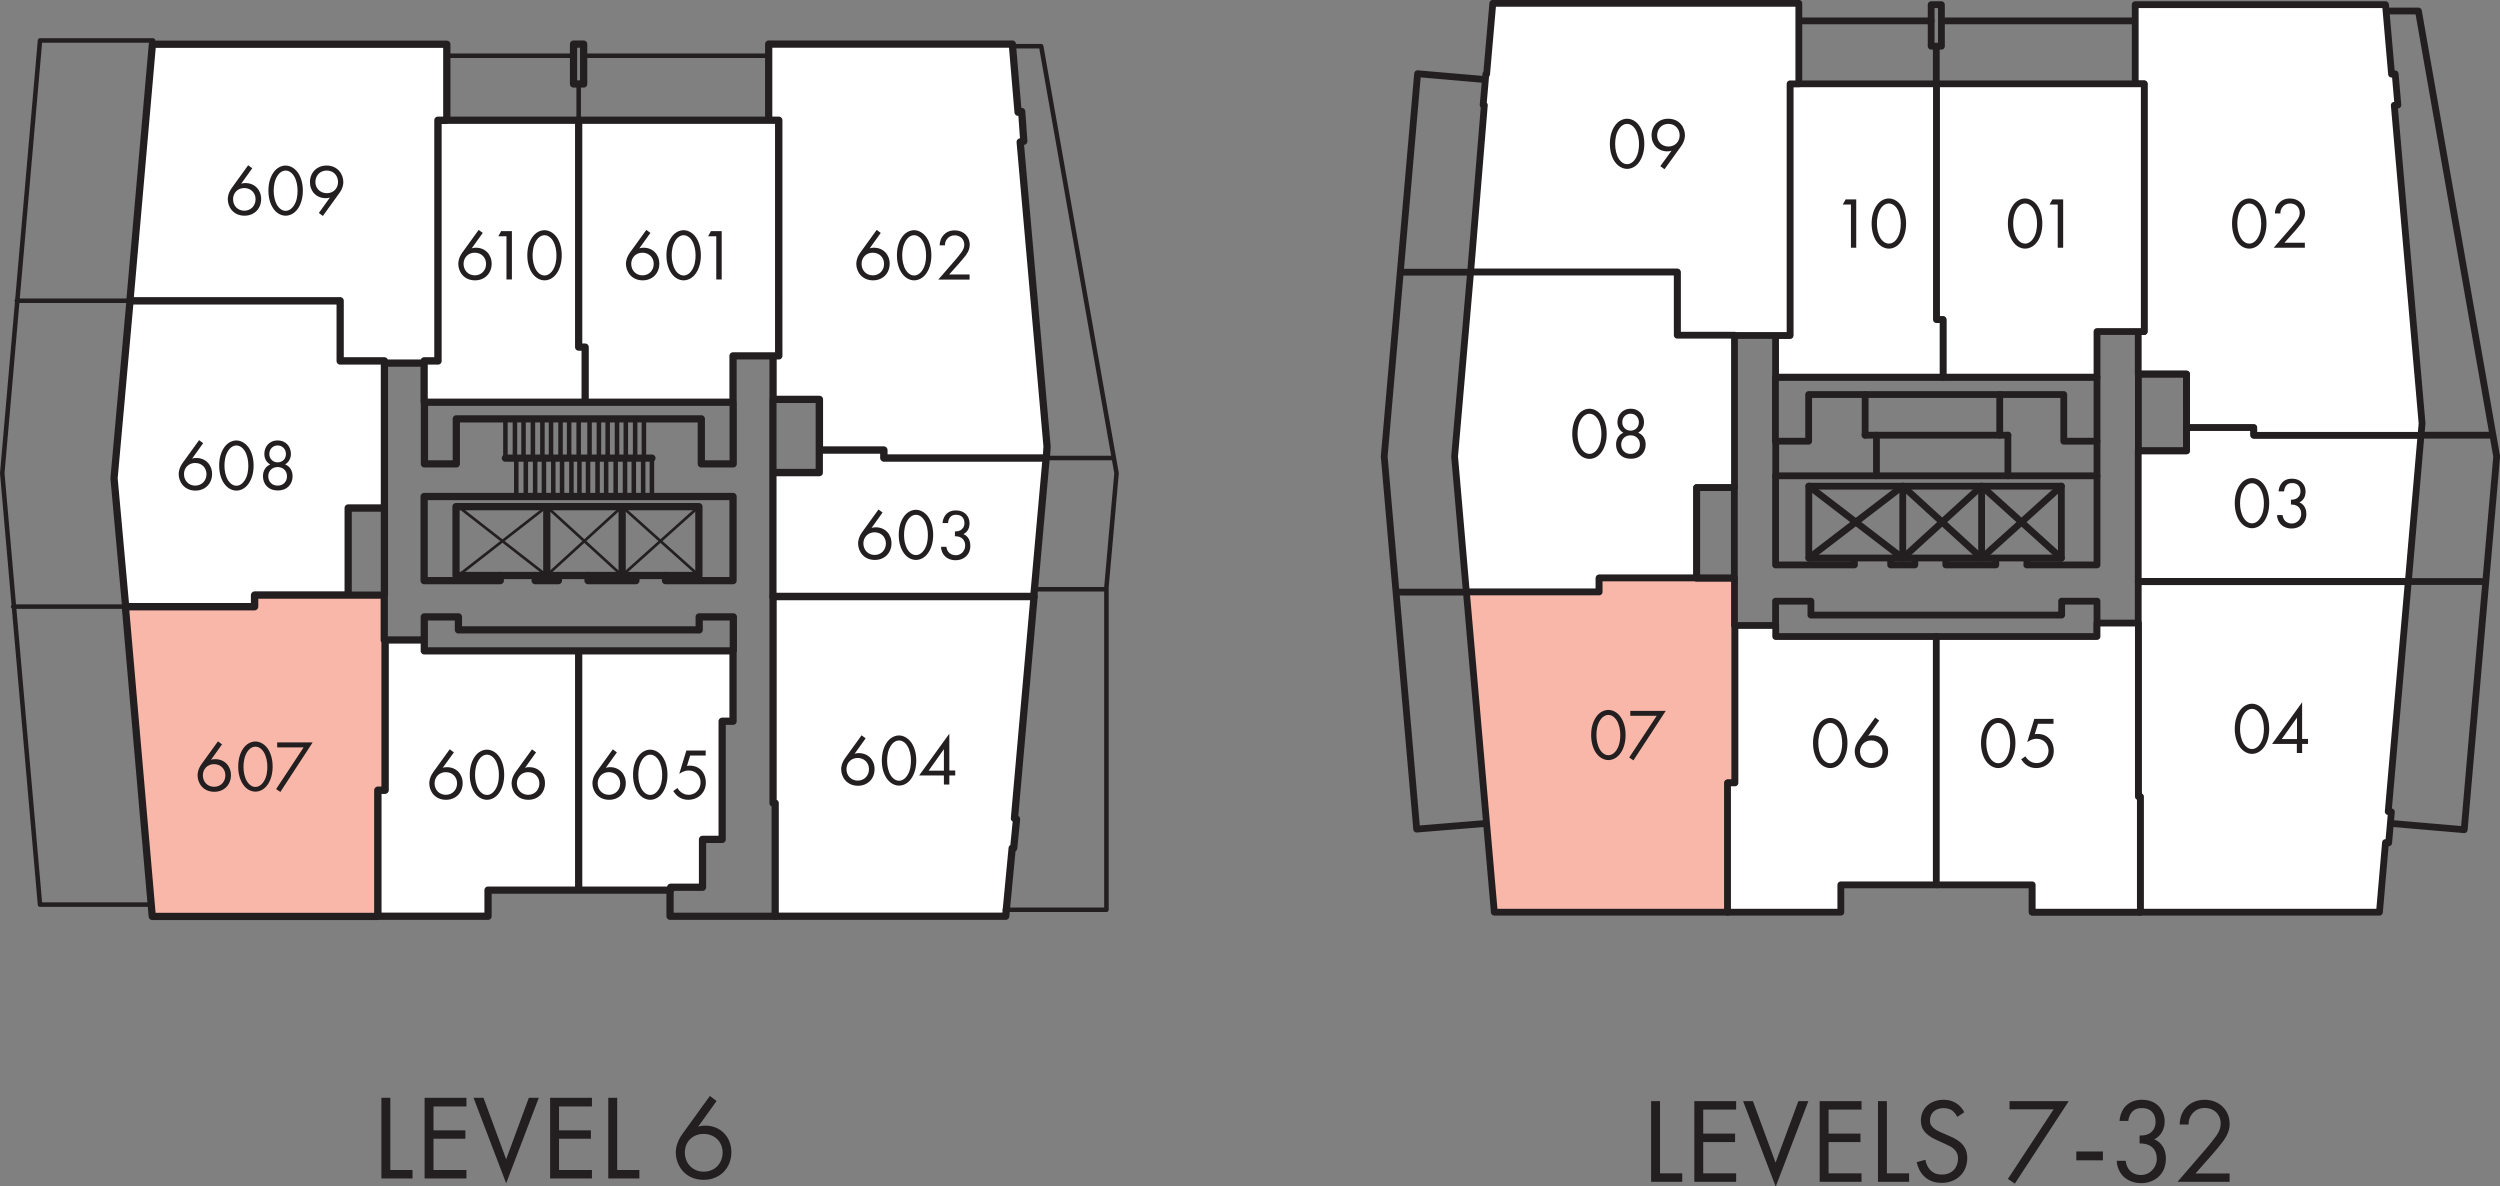<?xml version="1.0" encoding="UTF-8"?> <svg xmlns="http://www.w3.org/2000/svg" id="Layer_2" data-name="Layer 2" viewBox="0 0 165.51 78.55"><rect x="0" y="0" width="165.51" height="78.55" fill="#808080" stroke="none"/><defs><style> .cls-1 { stroke-width: .45px; } .cls-1, .cls-2, .cls-3, .cls-4, .cls-5 { fill: none; stroke-linecap: round; stroke-linejoin: round; } .cls-1, .cls-3, .cls-4, .cls-5 { stroke: #231f20; } .cls-2 { stroke: #939598; stroke-width: .35px; } .cls-3 { stroke-width: .3px; } .cls-6 { fill: #f8b7a9; } .cls-6, .cls-7, .cls-8 { stroke-width: 0px; } .cls-4 { stroke-width: .48px; } .cls-7 { fill: #231f20; } .cls-8 { fill: #fff; } .cls-5 { stroke-width: .18px; } </style></defs><g id="Layer_1-2" data-name="Layer 1"><g><path class="cls-7" d="M46.59,77.57c-.74,0-1.25-.56-1.25-1.27s.51-1.23,1.24-1.23,1.26.52,1.26,1.23-.51,1.27-1.25,1.27M47,72.55l-1.82,2.52c-.4.56-.44,1.02-.44,1.22,0,.84.59,1.82,1.85,1.82,1.06,0,1.83-.77,1.83-1.83,0-.99-.7-1.76-1.73-1.76-.17,0-.32.02-.47.07l1.22-1.7-.45-.34ZM40.27,72.68v5.34h2.06v-.56h-1.47v-4.78h-.59ZM39.19,72.68h-2.77v5.34h2.77v-.56h-2.18v-2.07h2.11v-.56h-2.11v-1.58h2.18v-.56ZM31.35,72.68l2.16,5.66,2.16-5.66h-.66l-1.5,4.07-1.5-4.07h-.65ZM30.88,72.68h-2.77v5.34h2.77v-.56h-2.18v-2.07h2.11v-.56h-2.11v-1.58h2.18v-.56ZM25.25,72.68v5.34h2.06v-.56h-1.47v-4.78h-.59Z"></path><polygon class="cls-8" points="44.58 58.98 44.58 58.79 46.69 58.79 46.69 55.62 47.99 55.62 47.99 47.79 48.71 47.79 48.71 43.14 38.49 43.14 38.49 58.98 44.58 58.98"></polygon><polygon class="cls-8" points="54.42 26.48 54.42 29.84 58.69 29.84 58.69 30.37 69.45 30.37 69.49 29.6 67.72 9.44 67.96 9.39 67.81 7.43 67.57 7.48 67.2 3.11 67.19 3.11 67.2 3.11 67.19 2.96 51.06 2.96 51.06 3.73 51.06 8 51.73 8 51.73 23.6 51.35 23.6 51.35 26.48 51.35 26.48 54.42 26.48 54.42 26.48"></polygon><polygon class="cls-8" points="51.73 8 51.06 8 38.49 8 38.49 23.03 38.92 23.03 38.92 26.68 48.71 26.68 48.71 23.6 51.35 23.6 51.73 23.6 51.73 8"></polygon><polygon class="cls-8" points="29.17 23.94 29.17 8 29.75 8 29.75 3.73 29.75 3.73 29.75 3.73 29.75 2.96 10.26 2.96 8.77 19.96 22.69 19.96 22.69 23.94 25.62 23.94 25.62 24.08 28.26 24.08 28.26 23.94 29.17 23.94"></polygon><polygon class="cls-6" points="17.03 40.21 8.49 40.21 10.2 59.94 10.21 59.94 10.2 59.94 10.26 60.71 25.19 60.71 25.19 52.36 25.67 52.36 25.67 42.42 25.62 42.42 25.62 39.44 23.22 39.44 17.03 39.44 17.03 40.21"></polygon><polygon class="cls-8" points="22.69 23.94 22.69 19.96 8.77 19.96 7.72 31.72 8.49 40.21 8.49 40.21 17.03 40.21 17.03 39.44 23.22 39.44 23.22 39.44 23.22 33.68 25.62 33.68 25.62 24.08 25.62 23.94 22.69 23.94"></polygon><polygon class="cls-8" points="38.92 23.03 38.49 23.03 38.49 8 29.75 8 29.17 8 29.17 23.94 28.26 23.94 28.26 24.08 28.26 26.68 28.26 26.68 38.92 26.68 38.92 23.03"></polygon><polygon class="cls-8" points="68.63 39.54 69.45 30.37 58.69 30.37 58.69 29.84 54.42 29.84 54.42 31.33 54.42 31.33 54.42 31.33 51.35 31.33 51.35 39.54 51.35 39.54 51.83 39.54 68.63 39.54"></polygon><rect class="cls-7" x="54.42" y="29.84" width="0" height="1.49"></rect><rect class="cls-7" x="54.42" y="26.48" width="0" height="3.36"></rect><polygon class="cls-8" points="25.67 52.36 25.19 52.36 25.19 60.71 25.19 60.71 32.49 60.71 32.49 58.98 38.49 58.98 38.49 58.98 38.49 43.14 28.26 43.14 28.26 42.42 25.67 42.42 25.67 52.36"></polygon><polygon class="cls-8" points="67.29 56.19 67.48 54.28 67.33 54.23 68.63 39.54 68.63 39.54 51.83 39.54 51.35 39.54 51.35 53.22 51.49 53.22 51.49 60.71 66.76 60.71 66.8 60.27 66.71 60.27 66.8 60.27 67.19 56.19 67.29 56.19"></polygon><path class="cls-4" d="M44.07,38.44h4.46v-5.57h-20.45v5.57h5.04v-.34h-2.93v-4.56h16.08v4.56h-2.21v.34ZM28.09,26.63h20.45v4.08h-2.11v-2.98h-16.22v2.98h-2.11v-4.08ZM43.16,30.33h-9.7M35.43,38.1h1.54v.34h-1.54v-.34ZM38.93,38.1h3.17v.34h-3.17v-.34ZM25.01,60.66h7.3v-1.73h6v-15.84h-10.22v-.72h-2.59v9.94h-.48v8.35ZM44.36,58.93v1.73h6.96M28.09,42.28v-1.44h2.26v.86h15.94v-.86h2.26v2.26M51.17,26.44h3.07v4.85h-3.07v-4.85ZM23.05,33.64h2.4v5.76h-2.4v-5.76ZM38.31,58.93v-15.84h10.22v4.66h-.72v7.82h-1.3v3.17h-2.11v.19h-6.1ZM68.45,39.49h-17.28v-8.21h3.07v-1.49h4.27v.53h10.75l-.82,9.17ZM69.27,30.33h-10.75v-.53h-4.27v-3.36h-3.07v-2.88h.38V7.96h-.67V2.92h16.13l.38,4.51.24-.05.14,1.97-.24.05,1.78,20.16-.05.77ZM51.56,7.96h-13.25v15.02h.43v3.65h9.79v-3.07h3.02V7.96ZM38.31,7.96v15.02h.43v3.65h-10.66v-2.74h.91V7.96h9.31ZM29,7.96v15.94h-.91v.14h-2.64v-.14h-2.93v-3.98h-13.92l1.49-16.99h19.49v5.04h-.58ZM8.6,19.91h13.92v3.98h2.93v9.74h-2.4v5.76h-6.19v.77h-8.54l-.77-8.5,1.06-11.76ZM8.31,40.17h8.54v-.77h8.59v2.98h.05v9.94h-.48v8.35h-14.93l-1.78-20.5Z"></path><path class="cls-3" d="M34.18,30.33v2.54M43.16,30.33v2.54M42.63,27.73v2.59M33.46,27.73v2.59M34.09,27.73v2.59M34.66,27.73v2.59M35.28,27.73v2.59M35.91,27.73v2.59M36.48,27.73v2.59M37.11,27.73v2.59M37.68,27.73v2.59M38.31,27.73v2.59M39.03,27.73v2.59M39.65,27.73v2.59M40.23,27.73v2.59M40.85,27.73v2.59M41.43,27.73v2.59M42.05,27.73v2.59M42.58,30.33v2.54M41.96,30.33v2.54M41.38,30.33v2.54M40.76,30.33v2.54M40.13,30.33v2.54M39.56,30.33v2.54M38.93,30.33v2.54M38.36,30.33v2.54M37.83,30.33v2.54M37.21,30.33v2.54M36.63,30.33v2.54M36.01,30.33v2.54M35.43,30.33v2.54M34.81,30.33v2.54"></path><path class="cls-4" d="M33.13,38.1h2.3M36.96,38.1h1.97M42.1,38.1h1.97"></path><path class="cls-5" d="M30.34,33.54l5.85,4.56,4.99-4.56,5.09,4.56M30.34,38.1l5.85-4.56,4.99,4.56,5.09-4.56"></path><path class="cls-4" d="M36.2,38.1v-4.56M41.19,38.1v-4.56"></path><path class="cls-3" d="M10.13,2.92v-.24H2.65L.15,31.33l2.5,28.56h7.39M.87,40.16h7.44M8.6,19.91H1.11M67.01,3.06h1.92l4.99,28.27-.67,7.54v21.36h-6.72M73.25,39.01h-4.75M73.72,30.32h-4.68M29.57,3.69h8.4M38.64,3.69h12.24M38.31,7.96v-2.4"></path><path class="cls-4" d="M67.01,56.15l-.43,4.51h-15.26v-7.49h-.14v-13.68h17.28l-1.3,14.69.14.05-.19,1.92h-.1ZM37.97,2.92h.67v2.64h-.67v-2.64Z"></path><path class="cls-7" d="M36.05,15.57c.16,0,.38.09.55.36.17.27.24.64.24.98s-.06.7-.24.97c-.17.27-.39.36-.55.36s-.38-.09-.55-.36c-.17-.27-.24-.64-.24-.97s.06-.7.24-.98c.17-.27.39-.36.55-.36M36.05,18.56c.26,0,.58-.12.82-.48.21-.31.32-.72.32-1.18s-.11-.87-.32-1.18c-.25-.35-.57-.48-.82-.48s-.58.12-.82.48c-.21.31-.32.72-.32,1.18s.11.87.32,1.18c.25.36.57.48.82.48M33.54,18.5h.35v-3.2h-.71l-.19.34h.54v2.87ZM31.44,18.23c-.45,0-.75-.34-.75-.76s.31-.74.74-.74.75.31.75.74-.31.76-.75.76M31.69,15.22l-1.09,1.51c-.24.34-.26.62-.26.74,0,.5.35,1.09,1.11,1.09.64,0,1.1-.46,1.1-1.1,0-.6-.42-1.06-1.04-1.06-.1,0-.19.01-.28.04l.73-1.02-.27-.2Z"></path><path class="cls-7" d="M47.42,18.5h.36v-3.2h-.71l-.19.34h.54v2.87ZM45.26,15.57c.16,0,.38.09.55.36.17.27.24.64.24.98s-.06.7-.24.97c-.17.27-.39.36-.55.36s-.38-.09-.55-.36c-.17-.27-.24-.64-.24-.97s.06-.7.24-.98c.17-.27.39-.36.55-.36M45.26,18.56c.25,0,.58-.12.82-.48.21-.31.32-.72.32-1.18s-.11-.87-.32-1.18c-.24-.35-.57-.48-.82-.48s-.58.12-.82.48c-.21.31-.32.72-.32,1.18s.11.87.32,1.18c.24.36.57.48.82.48M42.54,18.23c-.45,0-.75-.34-.75-.76s.31-.74.74-.74.75.31.75.74-.31.76-.75.76M42.79,15.22l-1.09,1.51c-.24.34-.26.62-.26.74,0,.5.36,1.09,1.11,1.09.64,0,1.1-.46,1.1-1.1,0-.6-.42-1.06-1.04-1.06-.1,0-.19.01-.28.04l.73-1.02-.27-.2Z"></path><path class="cls-7" d="M64.19,18.5v-.33h-1.35l.67-.75c.13-.15.3-.35.44-.53.19-.27.25-.47.25-.69,0-.55-.42-.95-.99-.95-.4,0-.62.17-.76.33-.12.14-.23.34-.24.66h.35c0-.16.04-.28.11-.38.12-.18.31-.28.53-.28.38,0,.64.26.64.62,0,.13-.03.28-.18.49-.08.12-.29.37-.37.47l-1.17,1.35h2.07ZM60.52,15.57c.16,0,.38.09.55.36.17.27.24.64.24.98s-.06.7-.24.97c-.17.27-.39.36-.55.36s-.38-.09-.55-.36c-.17-.27-.24-.64-.24-.97s.06-.7.24-.98c.17-.27.39-.36.55-.36M60.52,18.56c.25,0,.58-.12.82-.48.21-.31.32-.72.32-1.18s-.11-.87-.32-1.18c-.25-.35-.57-.48-.82-.48s-.58.12-.82.48c-.21.31-.32.72-.32,1.18s.11.87.32,1.18c.25.36.57.48.82.48M57.79,18.23c-.45,0-.75-.34-.75-.76s.31-.74.74-.74.75.31.75.74-.31.76-.75.76M58.04,15.22l-1.09,1.51c-.24.34-.26.62-.26.74,0,.5.36,1.09,1.11,1.09.64,0,1.1-.46,1.1-1.1,0-.6-.42-1.06-1.04-1.06-.1,0-.19.01-.28.04l.73-1.02-.27-.2Z"></path><path class="cls-7" d="M21.63,11.29c.45,0,.75.34.75.76s-.31.74-.74.74-.76-.31-.76-.74.31-.76.75-.76M21.38,14.29l1.09-1.51c.24-.33.26-.61.26-.73,0-.5-.36-1.09-1.11-1.09-.64,0-1.1.46-1.1,1.1,0,.6.42,1.06,1.04,1.06.1,0,.19-.01.28-.04l-.73,1.02.27.2ZM18.91,11.29c.16,0,.38.09.55.36.17.27.24.64.24.98s-.06.7-.24.97c-.17.27-.39.36-.55.36s-.38-.09-.55-.36c-.17-.27-.24-.64-.24-.97s.06-.7.24-.98c.17-.27.39-.36.55-.36M18.91,14.28c.25,0,.58-.12.82-.48.21-.31.32-.72.32-1.18s-.11-.87-.32-1.18c-.24-.35-.57-.48-.82-.48s-.58.12-.82.48c-.21.31-.32.72-.32,1.18s.11.87.32,1.18c.24.36.57.48.82.48M16.18,13.95c-.45,0-.75-.34-.75-.76s.31-.74.74-.74.75.31.75.74-.31.76-.75.76M16.43,10.94l-1.09,1.51c-.24.34-.26.62-.26.74,0,.5.35,1.09,1.11,1.09.64,0,1.1-.46,1.1-1.1,0-.6-.42-1.06-1.04-1.06-.1,0-.19.01-.28.04l.73-1.02-.27-.2Z"></path><path class="cls-7" d="M18.38,32.15c-.37,0-.62-.26-.62-.62s.26-.61.62-.61.62.25.62.61-.25.62-.62.62M18.38,30.61c-.31,0-.55-.24-.55-.55,0-.35.26-.57.55-.57s.55.22.55.57c0,.32-.23.55-.55.55M18.87,30.75c.25-.15.39-.4.39-.7,0-.46-.31-.89-.88-.89s-.88.43-.88.89c0,.3.13.55.39.7-.33.14-.48.44-.48.78,0,.5.33.94.98.94s.98-.44.98-.94c0-.35-.16-.64-.48-.78M15.65,29.49c.16,0,.38.09.55.36.17.27.24.64.24.98s-.06.7-.24.97c-.17.27-.39.36-.55.36s-.38-.09-.55-.36c-.17-.27-.24-.64-.24-.97s.06-.7.24-.98c.17-.27.39-.36.55-.36M15.65,32.48c.25,0,.58-.12.82-.48.21-.31.32-.72.32-1.18s-.11-.87-.32-1.18c-.25-.35-.57-.48-.82-.48s-.58.12-.82.48c-.21.31-.32.72-.32,1.18s.11.87.32,1.18c.25.36.57.48.82.48M12.93,32.15c-.45,0-.75-.34-.75-.76s.31-.74.74-.74.75.31.75.74-.31.76-.75.76M13.18,29.14l-1.09,1.51c-.24.34-.26.62-.26.74,0,.5.36,1.09,1.11,1.09.64,0,1.1-.46,1.1-1.1,0-.6-.42-1.06-1.04-1.06-.1,0-.19.01-.28.04l.73-1.02-.27-.2Z"></path><path class="cls-7" d="M18.28,52.24l.28.19,2.14-3.28h-2.35v.33h1.75l-1.82,2.76ZM16.91,49.43c.16,0,.38.09.55.36.17.27.24.64.24.98s-.06.7-.24.97c-.17.27-.39.36-.55.36s-.38-.09-.55-.36c-.17-.27-.24-.64-.24-.97s.06-.7.24-.98c.17-.27.39-.36.55-.36M16.91,52.41c.25,0,.58-.12.82-.48.21-.31.32-.72.32-1.18s-.11-.87-.32-1.18c-.24-.35-.57-.48-.82-.48s-.58.12-.82.48c-.21.31-.32.72-.32,1.18s.11.87.32,1.18c.24.36.57.48.82.48M14.18,52.09c-.45,0-.75-.34-.75-.76s.31-.74.74-.74.75.31.75.74-.31.76-.75.76M14.43,49.08l-1.09,1.51c-.24.34-.26.62-.26.74,0,.5.35,1.09,1.11,1.09.64,0,1.1-.46,1.1-1.1,0-.6-.42-1.06-1.04-1.06-.1,0-.19.01-.28.04l.73-1.02-.27-.2Z"></path><path class="cls-7" d="M34.97,52.62c-.45,0-.75-.34-.75-.76s.31-.74.74-.74.75.31.75.74-.31.76-.75.76M35.22,49.61l-1.09,1.51c-.24.34-.26.62-.26.74,0,.5.35,1.09,1.11,1.09.64,0,1.1-.46,1.1-1.1,0-.6-.42-1.06-1.04-1.06-.1,0-.19.01-.28.04l.73-1.02-.27-.2ZM32.24,49.96c.16,0,.38.09.55.36.17.27.24.64.24.98s-.06.7-.24.97c-.17.27-.39.36-.55.36s-.38-.09-.55-.36c-.17-.27-.24-.64-.24-.97s.06-.7.24-.98c.17-.27.39-.36.55-.36M32.24,52.95c.25,0,.58-.12.82-.48.21-.31.32-.72.32-1.18s-.11-.87-.32-1.18c-.24-.35-.57-.48-.82-.48s-.58.12-.82.48c-.21.31-.32.72-.32,1.18s.11.87.32,1.18c.24.36.57.48.82.48M29.52,52.62c-.45,0-.75-.34-.75-.76s.31-.74.74-.74.75.31.75.74-.31.76-.75.76M29.77,49.61l-1.09,1.51c-.24.34-.26.62-.26.74,0,.5.35,1.09,1.11,1.09.64,0,1.1-.46,1.1-1.1,0-.6-.42-1.06-1.04-1.06-.1,0-.19.01-.28.04l.74-1.02-.27-.2Z"></path><path class="cls-7" d="M46.71,49.69h-1.27l-.47,1.54c.29-.2.5-.22.62-.22.46,0,.79.33.79.79s-.34.82-.79.82c-.22,0-.38-.08-.52-.19-.1-.08-.16-.15-.22-.26l-.28.2c.08.13.18.24.28.33.22.18.46.25.71.25.63,0,1.17-.44,1.17-1.15,0-.62-.41-1.11-1.05-1.11-.08,0-.14,0-.2.02l.21-.69h1.03v-.33ZM43.05,49.96c.16,0,.38.09.55.36.17.27.24.64.24.98s-.06.7-.24.97c-.17.27-.39.36-.55.36s-.38-.09-.55-.36c-.17-.27-.24-.64-.24-.97s.06-.7.24-.98c.17-.27.39-.36.55-.36M43.05,52.95c.25,0,.58-.12.82-.48.21-.31.32-.72.32-1.18s-.11-.87-.32-1.18c-.24-.35-.57-.48-.82-.48s-.58.12-.82.48c-.21.31-.32.72-.32,1.18s.11.87.32,1.18c.24.36.57.48.82.48M40.32,52.62c-.45,0-.75-.34-.75-.76s.31-.74.74-.74.75.31.75.74-.31.76-.75.76M40.57,49.61l-1.09,1.51c-.24.34-.26.62-.26.74,0,.5.36,1.09,1.11,1.09.64,0,1.1-.46,1.1-1.1,0-.6-.42-1.06-1.04-1.06-.1,0-.19.01-.28.04l.73-1.02-.27-.2Z"></path><path class="cls-7" d="M61.48,51.02l1.01-1.42v1.42h-1.01ZM62.85,48.57l-2,2.77h1.64v.6h.36v-.6h.39v-.33h-.39v-2.45ZM59.52,49.02c.16,0,.38.09.55.36.17.27.24.64.24.98s-.06.7-.24.97c-.17.27-.39.36-.55.36s-.38-.09-.55-.36c-.17-.27-.24-.64-.24-.97s.06-.7.24-.98c.17-.27.39-.36.55-.36M59.52,52.01c.25,0,.58-.12.82-.48.21-.31.32-.72.32-1.18s-.11-.87-.32-1.18c-.25-.35-.57-.48-.82-.48s-.58.12-.82.48c-.21.31-.32.72-.32,1.18s.11.87.32,1.18c.25.36.57.48.82.48M56.79,51.68c-.45,0-.75-.34-.75-.76s.31-.74.74-.74.75.31.75.74-.31.76-.75.76M57.04,48.68l-1.09,1.51c-.24.34-.26.62-.26.74,0,.5.36,1.09,1.11,1.09.64,0,1.1-.46,1.1-1.1,0-.6-.42-1.06-1.04-1.06-.1,0-.19.01-.28.04l.73-1.02-.27-.2Z"></path><path class="cls-7" d="M62.77,34.6c0-.13.06-.26.12-.34.12-.16.28-.18.41-.18.39,0,.55.26.55.55s-.17.42-.27.48c-.1.05-.24.08-.36.07v.32c.12,0,.26.02.36.07.24.11.32.36.32.54,0,.36-.27.65-.63.65-.2,0-.39-.09-.5-.24-.06-.09-.1-.21-.12-.32h-.35c0,.12.02.22.07.34.17.41.56.55.89.55.55,0,.98-.36.98-.96,0-.55-.35-.73-.46-.77.33-.16.41-.48.41-.71,0-.44-.3-.86-.9-.86-.19,0-.53.04-.74.37-.08.13-.14.29-.15.47h.36ZM60.64,34.08c.16,0,.38.09.55.36.17.27.24.64.24.98s-.06.7-.24.97c-.17.27-.39.36-.55.36s-.38-.09-.55-.36c-.17-.27-.24-.64-.24-.97s.06-.7.24-.98c.17-.27.39-.36.55-.36M60.64,37.07c.25,0,.58-.12.82-.48.21-.31.32-.72.32-1.18s-.11-.87-.32-1.18c-.24-.35-.57-.48-.82-.48s-.58.12-.82.48c-.21.31-.32.72-.32,1.18s.11.87.32,1.18c.24.36.57.48.82.48M57.91,36.74c-.45,0-.75-.34-.75-.76s.31-.74.74-.74.75.31.75.74-.31.76-.75.76M58.16,33.73l-1.09,1.51c-.24.34-.26.62-.26.74,0,.5.35,1.09,1.11,1.09.64,0,1.1-.46,1.1-1.1,0-.6-.42-1.06-1.04-1.06-.1,0-.19.01-.28.04l.73-1.02-.27-.2Z"></path></g><g><path class="cls-7" d="M147.61,78.23v-.54h-2.26l1.11-1.26c.22-.25.5-.58.73-.89.32-.46.42-.78.42-1.14,0-.92-.7-1.59-1.65-1.59-.66,0-1.04.29-1.26.54-.21.24-.38.57-.4,1.1h.59c0-.27.07-.47.18-.63.2-.3.51-.47.89-.47.63,0,1.06.44,1.06,1.04,0,.22-.06.47-.3.82-.13.19-.49.62-.62.78l-1.94,2.25h3.45ZM140.9,74.22c.02-.22.1-.42.21-.56.21-.26.47-.3.69-.3.66,0,.91.44.91.91s-.28.71-.45.79c-.17.09-.4.13-.61.11v.53c.21,0,.44.03.61.11.41.18.53.59.53.9,0,.59-.46,1.08-1.05,1.08-.34,0-.65-.14-.82-.4-.1-.14-.17-.34-.19-.54h-.59c0,.19.04.37.12.56.29.69.94.92,1.49.92.91,0,1.64-.61,1.64-1.61,0-.92-.58-1.22-.77-1.29.54-.27.69-.8.69-1.18,0-.74-.5-1.44-1.5-1.44-.32,0-.89.07-1.24.62-.14.22-.23.49-.25.78h.59ZM137.46,76.82h1.76v-.59h-1.76v.59ZM132.93,78.05l.46.31,3.57-5.46h-3.92v.54h2.92l-3.03,4.61ZM130.05,73.64c-.12-.23-.3-.45-.52-.59-.26-.17-.53-.24-.86-.24-.86,0-1.5.55-1.5,1.37,0,.4.14.65.37.87.24.23.5.34.71.44l.48.22c.28.13.49.22.64.37.19.18.26.38.26.62,0,.54-.34,1.06-1.07,1.06-.27,0-.54-.06-.77-.3-.15-.16-.28-.4-.32-.68l-.58.16c.07.32.23.69.5.94.37.36.81.43,1.16.43.96,0,1.69-.65,1.69-1.64,0-.38-.11-.7-.38-.97-.22-.22-.51-.37-.82-.5l-.51-.22c-.2-.09-.4-.18-.56-.34-.15-.14-.2-.26-.2-.46,0-.5.37-.82.9-.82.3,0,.5.1.6.18.12.1.24.26.31.4l.47-.31ZM124.33,72.9v5.34h2.06v-.56h-1.47v-4.78h-.59ZM123.24,72.9h-2.77v5.34h2.77v-.56h-2.18v-2.07h2.11v-.56h-2.11v-1.59h2.18v-.56ZM115.4,72.9l2.16,5.66,2.16-5.66h-.66l-1.51,4.07-1.5-4.07h-.65ZM114.94,72.9h-2.77v5.34h2.77v-.56h-2.18v-2.07h2.11v-.56h-2.11v-1.59h2.18v-.56ZM109.31,72.9v5.34h2.06v-.56h-1.47v-4.78h-.59Z"></path><polygon class="cls-8" points="160.27 28.81 149.22 28.81 149.22 28.3 144.76 28.3 144.76 29.85 141.57 29.85 141.57 38.5 142.05 38.5 159.43 38.5 160.27 28.81"></polygon><polygon class="cls-2" points="160.28 28.81 149.21 28.81 149.21 28.29 144.76 28.29 144.76 29.84 141.56 29.84 141.56 38.51 142.05 38.51 159.43 38.51 160.28 28.81"></polygon><path class="cls-1" d="M119.75,36.95l6.22-4.77,5.22,4.77,5.28-4.77M119.75,32.18l6.22,4.77,5.22-4.77,5.28,4.77"></path><path class="cls-1" d="M138.83,31.5v-2.29M117.56,31.5v-2.29M92.7,18.02h4.67M92.42,39.2h4.67M98.34,5.27l-4.49-.39-2.21,25.34,2.15,24.67,4.63-.38M157.97.73h2.14l5.18,29.49-2.15,24.71-4.88-.42M128.19,5.55v-2.49M128.54,1.38h12.83M119.08,1.38h8.77M165.04,28.81h-4.76M164.57,38.5h-5.13M124.23,28.81v2.69M123.48,26.12v2.69M132.39,26.12v2.69M132.93,28.81v2.69"></path><polygon class="cls-8" points="158.11 53.73 159.44 38.49 142.05 38.49 141.56 38.49 141.56 52.74 141.69 52.74 141.69 60.39 157.53 60.39 157.93 55.78 158.14 55.8 158.32 53.75 158.11 53.73"></polygon><polygon class="cls-1" points="158.11 53.73 159.44 38.49 142.05 38.49 141.56 38.49 141.56 52.74 141.69 52.74 141.69 60.39 157.53 60.39 157.93 55.78 158.14 55.8 158.32 53.75 158.11 53.73"></polygon><polygon class="cls-1" points="159.44 38.51 141.56 38.51 141.56 29.84 144.75 29.84 144.75 28.29 149.21 28.29 149.21 28.8 160.28 28.8 159.44 38.51"></polygon><polygon class="cls-8" points="160.28 28.82 149.21 28.82 149.21 28.3 144.76 28.3 144.75 24.77 141.56 24.77 141.56 21.95 141.94 21.95 141.94 5.55 141.36 5.55 141.36 .31 157.93 .31 158.33 4.91 158.57 4.89 158.75 6.95 158.51 6.97 160.35 28.03 160.28 28.82"></polygon><polygon class="cls-1" points="160.28 28.82 149.21 28.82 149.21 28.3 144.76 28.3 144.75 24.77 141.56 24.77 141.56 21.95 141.94 21.95 141.94 5.55 141.36 5.55 141.36 .31 157.93 .31 158.33 4.91 158.57 4.89 158.75 6.95 158.51 6.97 160.35 28.03 160.28 28.82"></polygon><polygon class="cls-8" points="141.96 5.55 128.19 5.55 128.19 21.16 128.63 21.16 128.63 24.98 138.83 24.98 138.83 21.95 141.96 21.95 141.96 5.55"></polygon><polygon class="cls-1" points="141.96 5.55 128.19 5.55 128.19 21.16 128.63 21.16 128.63 24.98 138.83 24.98 138.83 21.95 141.96 21.95 141.96 5.55"></polygon><polygon class="cls-8" points="128.2 5.55 128.2 21.16 128.64 21.16 128.64 24.98 117.55 24.98 117.55 22.2 118.49 22.2 118.49 5.55 128.2 5.55"></polygon><polygon class="cls-1" points="128.2 5.55 128.2 21.16 128.64 21.16 128.64 24.98 117.55 24.98 117.55 22.2 118.49 22.2 118.49 5.55 128.2 5.55"></polygon><polygon class="cls-8" points="98.42 4.91 98.83 .22 119.09 .22 119.09 5.55 118.51 5.55 118.51 22.21 111.04 22.21 111.04 18.02 97.36 18.02 98.27 6.96 98.19 6.95 98.37 4.9 98.42 4.91"></polygon><polygon class="cls-1" points="98.42 4.91 98.83 .22 119.09 .22 119.09 5.55 118.51 5.55 118.51 22.21 111.04 22.21 111.04 18.02 97.36 18.02 98.27 6.96 98.19 6.95 98.37 4.9 98.42 4.91"></polygon><polygon class="cls-8" points="97.36 18.01 111.04 18.01 111.04 22.19 114.83 22.19 114.83 32.28 112.33 32.28 112.33 38.28 105.87 38.28 105.87 39.21 97.08 39.21 96.3 30.22 97.36 18.01"></polygon><polygon class="cls-1" points="97.36 18.01 111.04 18.01 111.04 22.19 114.83 22.19 114.83 32.28 112.33 32.28 112.33 38.28 105.87 38.28 105.87 39.21 97.08 39.21 96.3 30.22 97.36 18.01"></polygon><polygon class="cls-6" points="97.08 39.19 105.87 39.19 105.87 38.26 114.83 38.26 114.83 41.41 114.87 41.41 114.87 51.83 114.39 51.83 114.39 60.39 98.93 60.39 97.08 39.19"></polygon><polygon class="cls-1" points="97.08 39.19 105.87 39.19 105.87 38.26 114.83 38.26 114.83 41.41 114.87 41.41 114.87 51.83 114.39 51.83 114.39 60.39 98.93 60.39 97.08 39.19"></polygon><path class="cls-1" d="M141.57,29.85h3.19v-5.09h-3.19v5.09ZM112.32,32.28h2.5v6h-2.5v-6Z"></path><polygon class="cls-8" points="114.37 60.39 121.87 60.39 121.87 58.58 128.21 58.58 128.21 42.14 117.56 42.14 117.56 41.41 114.86 41.41 114.86 51.83 114.37 51.83 114.37 60.39"></polygon><polygon class="cls-1" points="114.37 60.39 121.87 60.39 121.87 58.58 128.21 58.58 128.21 42.14 117.56 42.14 117.56 41.41 114.86 41.41 114.86 51.83 114.37 51.83 114.37 60.39"></polygon><path class="cls-1" d="M127.85.31h.68v2.75h-.68V.31ZM131.19,36.94v-4.75M125.97,36.94v-4.75M132.13,36.94h2.05M126.77,36.94h2.05M122.77,36.94h2.4M132.93,28.81h-9.46M117.55,24.97h21.28v4.24h-2.2v-3.09h-16.89v3.09h-2.2v-4.24ZM134.18,37.4h4.65v-5.9h-21.28v5.9h5.22v-.46h-3.02v-4.75h16.72v4.75h-2.28v.46ZM125.17,37.4h1.6v-.46h-1.6v.46ZM128.82,37.4h3.31v-.46h-3.31v.46ZM117.55,41.42v-1.62h2.34v.92h16.6v-.92h2.34v2.35M134.54,58.58v1.8h7.16"></path><polygon class="cls-8" points="128.19 42.14 138.83 42.14 138.83 41.25 141.57 41.25 141.57 52.74 141.7 52.74 141.7 60.39 134.54 60.39 134.54 58.58 128.19 58.58 128.19 42.14"></polygon><polygon class="cls-1" points="128.19 42.14 138.83 42.14 138.83 41.25 141.57 41.25 141.57 52.74 141.7 52.74 141.7 60.39 134.54 60.39 134.54 58.58 128.19 58.58 128.19 42.14"></polygon><path class="cls-7" d="M125.05,13.47c.16,0,.38.09.55.35.17.27.24.64.24.98s-.06.7-.24.98c-.17.27-.39.35-.55.35s-.38-.09-.55-.35c-.17-.27-.24-.64-.24-.98s.06-.7.24-.98c.17-.27.39-.35.55-.35M125.05,16.46c.25,0,.58-.12.82-.48.21-.31.32-.72.32-1.18s-.11-.87-.32-1.18c-.24-.35-.57-.48-.82-.48s-.58.12-.82.48c-.21.31-.32.72-.32,1.18s.11.87.32,1.18c.24.35.57.48.82.48M122.54,16.4h.35v-3.2h-.7l-.19.34h.54v2.87Z"></path><path class="cls-7" d="M136.23,16.4h.36v-3.2h-.71l-.19.34h.54v2.87ZM134.07,13.47c.16,0,.38.09.55.35.17.27.24.64.24.98s-.06.7-.24.97c-.17.27-.39.36-.55.36s-.38-.09-.55-.36c-.17-.27-.24-.64-.24-.97s.06-.7.24-.98c.17-.27.39-.35.55-.35M134.07,16.46c.25,0,.58-.12.82-.48.21-.31.32-.72.32-1.18s-.11-.87-.32-1.18c-.24-.35-.57-.48-.82-.48s-.58.12-.82.48c-.21.31-.32.72-.32,1.18s.11.87.32,1.18c.24.36.57.48.82.48"></path><path class="cls-7" d="M152.59,16.4v-.33h-1.35l.67-.75c.13-.15.3-.35.44-.53.19-.27.25-.47.25-.69,0-.55-.42-.96-.99-.96-.4,0-.62.17-.76.33-.12.14-.23.34-.24.66h.36c0-.16.04-.28.11-.38.12-.18.31-.28.53-.28.38,0,.64.26.64.62,0,.13-.03.28-.18.49-.08.12-.29.37-.37.47l-1.17,1.35h2.07ZM148.91,13.47c.16,0,.38.09.55.35.17.27.24.64.24.98s-.06.7-.24.97c-.17.27-.39.36-.55.36s-.38-.09-.55-.36c-.17-.27-.24-.64-.24-.97s.06-.7.24-.98c.17-.27.39-.35.55-.35M148.91,16.46c.25,0,.58-.12.82-.48.21-.31.32-.72.32-1.18s-.11-.87-.32-1.18c-.24-.35-.57-.48-.82-.48s-.58.12-.82.48c-.21.31-.32.72-.32,1.18s.11.87.32,1.18c.24.36.57.48.82.48"></path><path class="cls-7" d="M110.45,8.2c.45,0,.75.34.75.76s-.31.74-.74.74-.75-.31-.75-.74.31-.76.75-.76M110.2,11.2l1.09-1.51c.24-.33.26-.62.26-.74,0-.5-.35-1.09-1.11-1.09-.64,0-1.1.46-1.1,1.1,0,.6.42,1.06,1.04,1.06.1,0,.19-.01.28-.04l-.74,1.02.27.2ZM107.72,8.2c.16,0,.38.09.55.36.17.27.24.64.24.97s-.06.7-.24.98c-.17.27-.39.36-.55.36s-.38-.09-.55-.36c-.17-.27-.24-.64-.24-.98s.06-.7.24-.97c.17-.27.39-.36.55-.36M107.72,11.18c.25,0,.58-.12.82-.48.21-.31.32-.72.32-1.18s-.11-.87-.32-1.18c-.24-.36-.57-.48-.82-.48s-.58.12-.82.48c-.21.31-.32.72-.32,1.18s.11.87.32,1.18c.24.35.57.48.82.48"></path><path class="cls-7" d="M107.95,30.05c-.37,0-.62-.26-.62-.62s.26-.61.62-.61.62.25.62.61-.25.62-.62.62M107.95,28.51c-.31,0-.55-.24-.55-.55,0-.35.25-.57.55-.57s.55.22.55.57c0,.32-.24.55-.55.55M108.45,28.65c.26-.15.39-.4.39-.7,0-.46-.31-.89-.88-.89s-.88.43-.88.89c0,.3.13.55.39.7-.33.14-.48.44-.48.78,0,.5.33.94.98.94s.98-.44.98-.94c0-.35-.16-.64-.49-.78M105.23,27.39c.16,0,.38.09.55.36.17.27.24.64.24.97s-.06.7-.24.97c-.17.27-.39.36-.55.36s-.38-.09-.55-.36c-.17-.27-.24-.64-.24-.97s.06-.7.24-.97c.17-.27.39-.36.55-.36M105.23,30.38c.25,0,.58-.12.82-.48.21-.31.32-.72.32-1.18s-.11-.87-.32-1.18c-.24-.36-.57-.48-.82-.48s-.58.12-.82.48c-.21.31-.32.72-.32,1.18s.11.87.32,1.18c.24.36.57.48.82.48"></path><path class="cls-7" d="M107.86,50.15l.28.19,2.14-3.28h-2.35v.33h1.75l-1.82,2.76ZM106.48,47.33c.16,0,.38.09.55.36.17.27.24.64.24.97s-.06.7-.24.98c-.17.27-.39.36-.55.36s-.38-.09-.55-.36c-.17-.27-.24-.64-.24-.98s.06-.7.24-.97c.17-.27.39-.36.55-.36M106.48,50.32c.25,0,.58-.12.82-.48.21-.31.32-.72.32-1.18s-.11-.87-.32-1.18c-.24-.36-.57-.48-.82-.48s-.58.12-.82.48c-.21.31-.32.72-.32,1.18s.11.87.32,1.18c.24.35.57.48.82.48"></path><path class="cls-7" d="M123.89,50.52c-.45,0-.75-.34-.75-.76s.31-.74.74-.74.75.31.75.74-.31.76-.75.76M124.14,47.51l-1.09,1.51c-.24.34-.26.61-.26.73,0,.5.36,1.09,1.11,1.09.64,0,1.1-.46,1.1-1.1,0-.6-.42-1.06-1.04-1.06-.1,0-.19.01-.28.04l.73-1.02-.27-.2ZM121.17,47.86c.16,0,.38.09.55.36.17.27.24.64.24.97s-.06.7-.24.98c-.17.27-.39.36-.55.36s-.38-.09-.55-.36c-.17-.27-.24-.64-.24-.98s.06-.7.24-.97c.17-.27.39-.36.55-.36M121.17,50.85c.25,0,.58-.12.82-.48.21-.31.32-.72.32-1.18s-.11-.87-.32-1.18c-.24-.36-.57-.48-.82-.48s-.58.12-.82.48c-.21.31-.32.72-.32,1.18s.11.87.32,1.18c.24.35.57.48.82.48"></path><path class="cls-7" d="M135.95,47.59h-1.27l-.47,1.54c.29-.2.5-.22.62-.22.46,0,.79.33.79.79s-.34.82-.79.82c-.22,0-.38-.08-.52-.19-.1-.08-.16-.15-.22-.26l-.28.2c.08.13.18.24.28.33.22.18.46.25.71.25.63,0,1.17-.44,1.17-1.15,0-.62-.41-1.11-1.06-1.11-.08,0-.14,0-.2.02l.21-.69h1.03v-.33ZM132.29,47.86c.16,0,.38.09.55.36.17.27.24.64.24.97s-.06.7-.24.98c-.17.27-.39.36-.55.36s-.38-.09-.55-.36c-.17-.27-.24-.64-.24-.98s.06-.7.24-.97c.17-.27.39-.36.55-.36M132.29,50.85c.25,0,.58-.12.82-.48.21-.31.32-.72.32-1.18s-.11-.87-.32-1.18c-.24-.36-.57-.48-.82-.48s-.58.12-.82.48c-.21.31-.32.72-.32,1.18s.11.87.32,1.18c.24.35.57.48.82.48"></path><path class="cls-7" d="M151.06,48.93l1.01-1.42v1.42h-1.01ZM152.42,46.48l-2,2.77h1.64v.6h.35v-.6h.39v-.33h-.39v-2.45ZM149.09,46.93c.16,0,.38.09.55.36.17.27.24.64.24.97s-.06.7-.24.97c-.17.27-.39.36-.55.36s-.38-.09-.55-.36c-.17-.27-.24-.64-.24-.97s.06-.7.24-.97c.17-.27.39-.36.55-.36M149.09,49.91c.25,0,.58-.12.82-.48.21-.31.32-.72.32-1.18s-.11-.87-.32-1.18c-.24-.36-.57-.48-.82-.48s-.58.12-.82.48c-.21.31-.32.72-.32,1.18s.11.87.32,1.18c.24.35.57.48.82.48"></path><path class="cls-7" d="M151.22,32.5c.01-.13.06-.25.12-.34.13-.16.28-.18.41-.18.39,0,.55.26.55.55s-.17.42-.27.48c-.1.05-.24.08-.36.07v.32c.12,0,.26.02.36.07.24.11.32.36.32.54,0,.36-.27.65-.63.65-.2,0-.39-.09-.49-.24-.06-.09-.1-.21-.12-.32h-.36c0,.12.02.22.07.34.17.41.56.55.89.55.55,0,.98-.36.98-.96,0-.55-.35-.73-.46-.77.33-.16.41-.48.41-.71,0-.44-.3-.86-.9-.86-.19,0-.53.04-.74.37-.08.13-.14.29-.15.47h.35ZM149.09,31.99c.16,0,.38.09.55.36.17.27.24.64.24.97s-.06.7-.24.97c-.17.27-.39.36-.55.36s-.38-.09-.55-.36c-.17-.27-.24-.64-.24-.97s.06-.7.24-.97c.17-.27.39-.36.55-.36M149.09,34.97c.25,0,.58-.12.82-.48.21-.31.32-.72.32-1.18s-.11-.87-.32-1.18c-.24-.36-.57-.48-.82-.48s-.58.12-.82.48c-.21.31-.32.72-.32,1.18s.11.87.32,1.18c.24.36.57.48.82.48"></path></g></g></svg> 